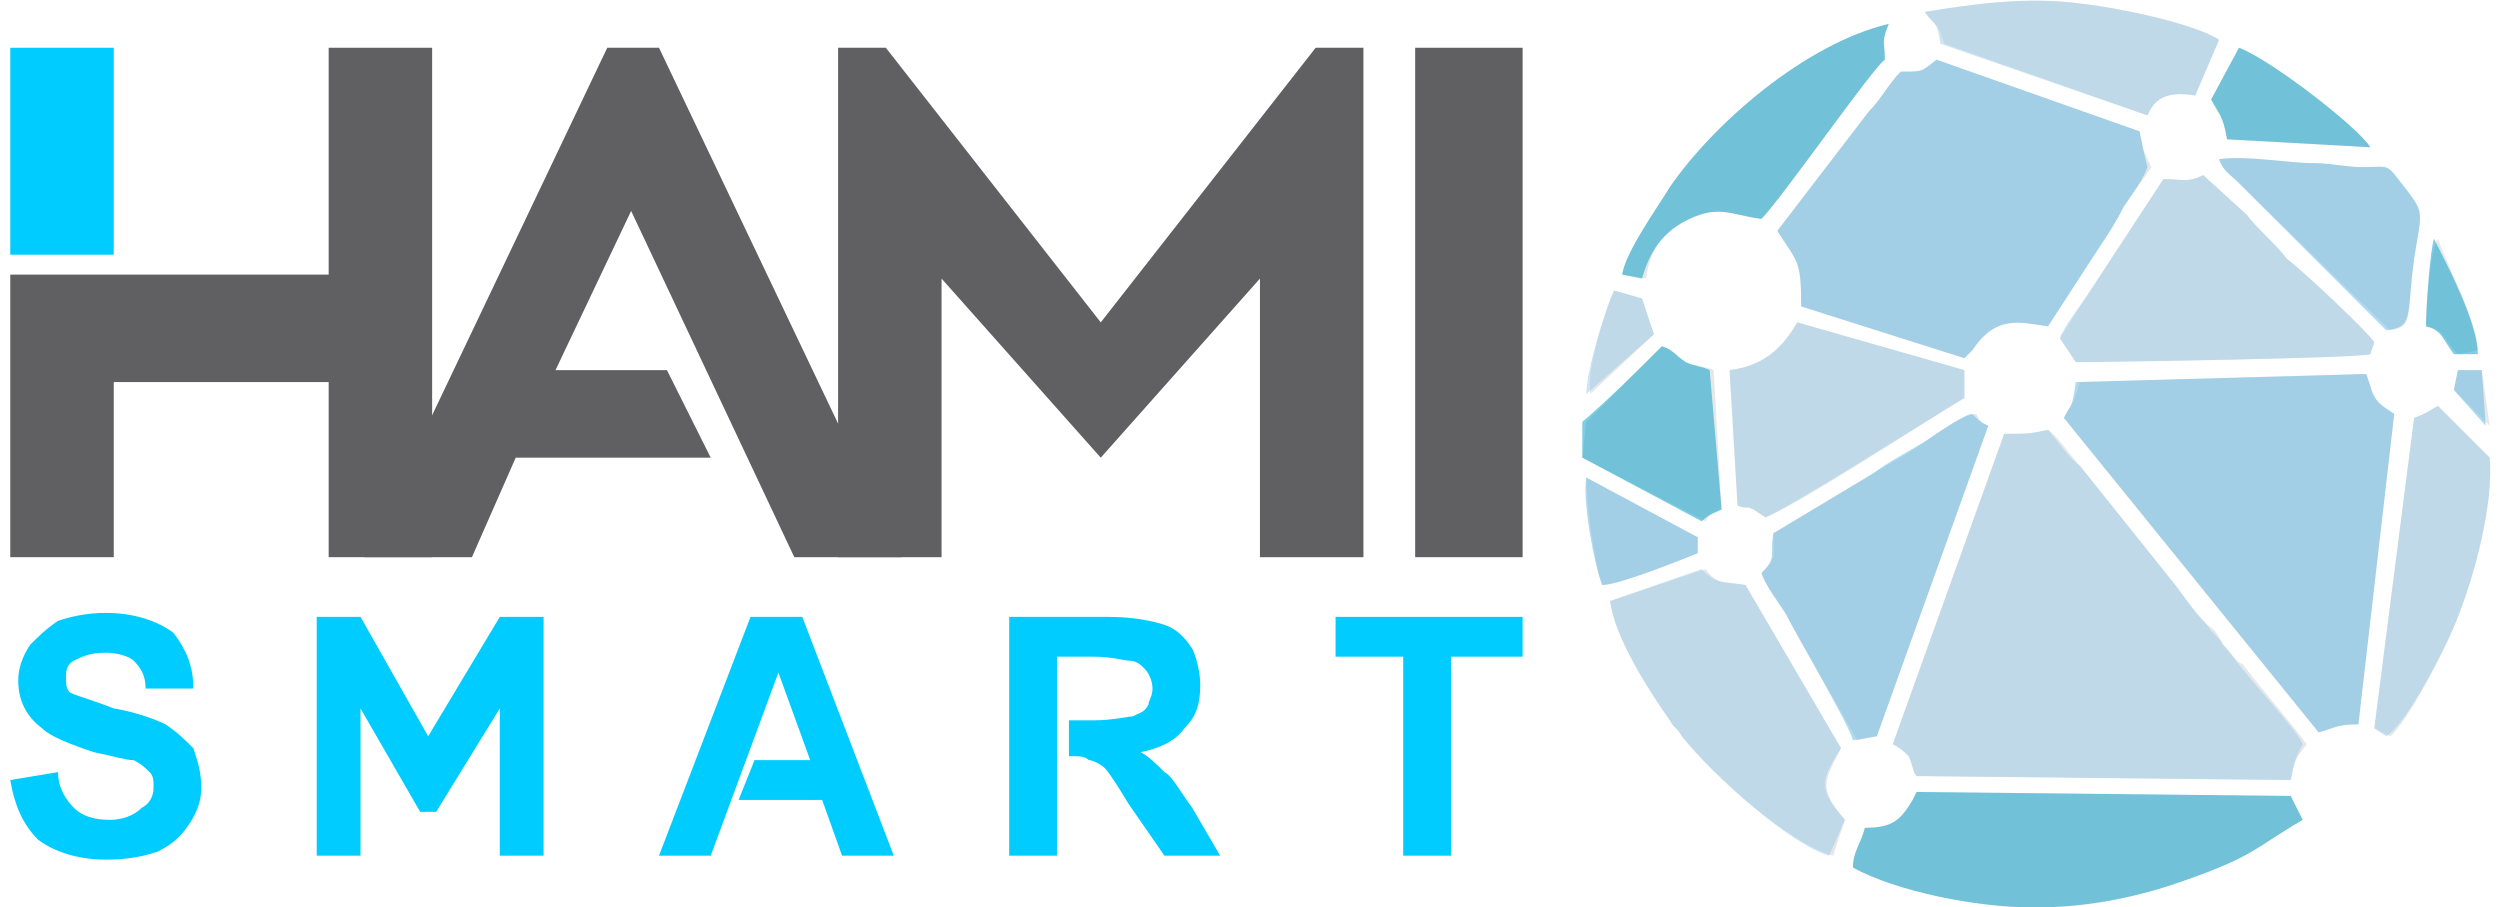 <?xml version="1.0" encoding="UTF-8"?>
<!DOCTYPE svg PUBLIC "-//W3C//DTD SVG 1.1//EN" "http://www.w3.org/Graphics/SVG/1.1/DTD/svg11.dtd">
<!-- Creator: CorelDRAW 2021 (64-Bit) -->
<svg xmlns="http://www.w3.org/2000/svg" xml:space="preserve" width="135px" height="49px" version="1.1" style="shape-rendering:geometricPrecision; text-rendering:geometricPrecision; image-rendering:optimizeQuality; fill-rule:evenodd; clip-rule:evenodd"
viewBox="0 0 6.23 2.28"
 xmlns:xlink="http://www.w3.org/1999/xlink"
 xmlns:xodm="http://www.corel.com/coreldraw/odm/2003">
 <defs>
  <style type="text/css">
   <![CDATA[
    .fil0 {fill:#E6E7E8}
    .fil5 {fill:#606062}
    .fil6 {fill:#00CCFF}
    .fil4 {fill:#00CCFF;fill-rule:nonzero}
    .fil3 {fill:#019DC9;fill-opacity:0.51}
    .fil2 {fill:#61B8E3;fill-opacity:0.51}
    .fil1 {fill:#9CCDE7;fill-opacity:0.51}
   ]]>
  </style>
 </defs>
 <g id="Layer_x0020_1">
  <g id="_2157337235936">
   <g>
    <path class="fil0" d="M4.73 1.87c0.02,0.01 0.03,0.02 0.04,0.03 0.01,0.02 0.01,0.04 0.02,0.05l0.94 0.01c0.01,-0.05 0.01,-0.05 0.04,-0.09 -0.02,-0.03 -0.13,-0.16 -0.16,-0.2 -0.02,-0.01 -0.03,-0.03 -0.05,-0.05 -0.01,-0.02 -0.02,-0.04 -0.04,-0.05 -0.03,-0.03 -0.05,-0.06 -0.08,-0.1l-0.24 -0.3c-0.02,-0.02 -0.06,-0.08 -0.08,-0.09 -0.04,0.01 -0.05,0.01 -0.11,0.01l-0.28 0.78z"/>
    <path class="fil0" d="M5.2 0.96c-0.02,0.07 -0.02,0.05 -0.04,0.09l0.64 0.79c0.04,-0.01 0.05,-0.02 0.1,-0.02l0.09 -0.78c-0.03,-0.02 -0.05,-0.03 -0.06,-0.07l-0.01 -0.03c0,0 0,0 -0.01,0l-0.71 0.02z"/>
    <path class="fil0" d="M4.75 0.18c-0.03,0.03 -0.05,0.07 -0.08,0.1l-0.23 0.3c0.05,0.08 0.06,0.07 0.06,0.19l0.41 0.13 0.02 -0.02c0.06,-0.09 0.12,-0.07 0.19,-0.06l0.13 -0.2c0.02,-0.03 0.04,-0.06 0.06,-0.1 0.02,-0.03 0.05,-0.07 0.07,-0.1 -0.02,-0.04 -0.02,-0.04 -0.03,-0.09l-0.51 -0.18c-0.04,0.03 -0.03,0.03 -0.09,0.03z"/>
    <path class="fil0" d="M5.09 2.28c0.14,0 0.27,-0.03 0.38,-0.07 0.17,-0.06 0.17,-0.08 0.29,-0.15l-0.03 -0.06 -0.94 -0.01 -0.01 0.02c-0.03,0.05 -0.05,0.07 -0.12,0.07 -0.01,0.04 -0.03,0.06 -0.03,0.1 0.11,0.06 0.31,0.1 0.46,0.1l0 0z"/>
    <path class="fil0" d="M4.43 1.34c0,0.06 0.01,0.06 -0.03,0.1 0.01,0.03 0.04,0.07 0.06,0.1 0.03,0.06 0.16,0.28 0.18,0.32l0.05 -0.01 0.28 -0.78c-0.02,-0.01 -0.02,-0.01 -0.03,-0.03 -0.03,0 -0.1,0.05 -0.13,0.07 -0.04,0.03 -0.08,0.05 -0.13,0.08l-0.25 0.15z"/>
    <path class="fil0" d="M5.41 0.45l-0.19 0.29c-0.02,0.03 -0.05,0.08 -0.07,0.11l0.04 0.06c0.07,0 0.72,-0.01 0.74,-0.02l0.01 -0.03c-0.02,-0.03 -0.18,-0.18 -0.22,-0.21 -0.03,-0.04 -0.07,-0.07 -0.1,-0.11l-0.11 -0.1c-0.04,0.02 -0.05,0.01 -0.1,0.01z"/>
    <path class="fil0" d="M4.02 1.51c0.01,0.09 0.1,0.23 0.15,0.3 0.01,0.02 0.02,0.02 0.03,0.04 0.08,0.1 0.27,0.27 0.38,0.3l0.03 -0.09c-0.07,-0.08 -0.05,-0.1 -0.01,-0.18l-0.24 -0.41c-0.06,-0.01 -0.07,0 -0.1,-0.04l-0.24 0.08z"/>
    <path class="fil0" d="M4.32 0.93l0.02 0.34c0.02,0.01 0.02,0 0.04,0.01l0.03 0.02c0.08,-0.03 0.4,-0.24 0.5,-0.3l0 -0.07 -0.42 -0.12c-0.04,0.07 -0.09,0.11 -0.17,0.12z"/>
    <path class="fil0" d="M6.04 1.05l-0.1 0.78 0.04 0.02c0.04,-0.03 0.14,-0.22 0.17,-0.3 0.04,-0.1 0.09,-0.28 0.08,-0.4l-0.13 -0.13c-0.02,0.01 -0.03,0.02 -0.06,0.03z"/>
    <path class="fil0" d="M4.81 0.03c0.03,0.04 0.03,0.02 0.05,0.08l0.51 0.18c0.02,-0.05 0.06,-0.06 0.12,-0.05l0.06 -0.14c-0.06,-0.04 -0.25,-0.08 -0.34,-0.09 -0.13,-0.02 -0.28,0 -0.4,0.02z"/>
    <path class="fil0" d="M4.05 0.69l0.06 0.01c0.01,-0.07 0.04,-0.11 0.09,-0.14 0.09,-0.05 0.12,-0.02 0.2,-0.01 0.05,-0.05 0.28,-0.38 0.31,-0.4 0,-0.05 -0.01,-0.04 0.01,-0.09 -0.21,0.05 -0.44,0.25 -0.55,0.41 -0.03,0.05 -0.11,0.16 -0.12,0.22z"/>
    <path class="fil0" d="M5.98 0.83c0.06,-0.01 0.04,-0.03 0.06,-0.18 0.02,-0.13 0.03,-0.11 -0.04,-0.2 -0.03,-0.04 -0.03,-0.03 -0.09,-0.03 -0.04,0 -0.08,-0.01 -0.12,-0.01 -0.07,0 -0.17,-0.02 -0.24,-0.01 0.01,0.03 0.03,0.04 0.05,0.06 0.02,0.02 0.03,0.03 0.05,0.05l0.33 0.32z"/>
    <path class="fil0" d="M3.96 1.06l-0.01 0.09 0.31 0.16c0.01,-0.02 0.02,-0.02 0.04,-0.03l-0.02 -0.35c-0.02,-0.01 -0.05,-0.01 -0.07,-0.02 -0.03,-0.02 -0.03,-0.03 -0.06,-0.04 -0.06,0.06 -0.13,0.13 -0.19,0.19z"/>
    <path class="fil0" d="M5.53 0.25c0.02,0.03 0.03,0.04 0.04,0.1l0.36 0.02c-0.03,-0.05 -0.25,-0.22 -0.33,-0.25l-0.07 0.13z"/>
    <path class="fil0" d="M4 1.47c0.04,0 0.19,-0.06 0.24,-0.08l0 -0.04 -0.28 -0.15c0,0.06 0.02,0.22 0.04,0.27z"/>
    <path class="fil0" d="M3.97 0.99l0.16 -0.15 -0.03 -0.09 -0.07 -0.02c-0.02,0.04 -0.07,0.2 -0.06,0.26z"/>
    <path class="fil0" d="M6.07 0.82c0.05,0.01 0.04,0.03 0.08,0.07l0.05 -0.01c0,-0.07 -0.08,-0.22 -0.1,-0.28 -0.02,0.03 -0.03,0.17 -0.03,0.22z"/>
    <polygon class="fil0" points="6.14,0.98 6.23,1.07 6.21,0.93 6.15,0.93 "/>
   </g>
   <g>
    <path class="fil1" d="M4.73 1.87c0.02,0.01 0.03,0.02 0.04,0.03 0.01,0.02 0.01,0.04 0.02,0.05l0.94 0.01c0.01,-0.05 0.01,-0.05 0.03,-0.09 -0.01,-0.03 -0.13,-0.16 -0.16,-0.2 -0.01,-0.01 -0.02,-0.03 -0.04,-0.05 -0.01,-0.02 -0.03,-0.03 -0.04,-0.05 -0.03,-0.03 -0.05,-0.06 -0.08,-0.1l-0.24 -0.3c-0.02,-0.01 -0.07,-0.08 -0.08,-0.09 -0.05,0.01 -0.05,0.01 -0.11,0.01l-0.28 0.78z"/>
    <path class="fil2" d="M5.19 0.96c-0.01,0.07 -0.01,0.05 -0.03,0.09l0.64 0.79c0.04,-0.01 0.04,-0.02 0.1,-0.02l0.09 -0.78c-0.03,-0.02 -0.05,-0.03 -0.06,-0.07l-0.01 -0.03c0,0 -0.01,0 -0.01,0l-0.72 0.02z"/>
    <path class="fil2" d="M4.75 0.18c-0.03,0.03 -0.05,0.07 -0.08,0.1l-0.23 0.3c0.05,0.08 0.06,0.07 0.06,0.19l0.41 0.13 0.02 -0.02c0.06,-0.09 0.12,-0.07 0.19,-0.06l0.13 -0.2c0.02,-0.03 0.04,-0.06 0.06,-0.1 0.02,-0.03 0.05,-0.07 0.06,-0.1 -0.01,-0.04 -0.01,-0.04 -0.02,-0.09l-0.51 -0.18c-0.04,0.03 -0.03,0.03 -0.09,0.03z"/>
    <path class="fil3" d="M5.09 2.28c0.14,0 0.27,-0.03 0.38,-0.07 0.17,-0.06 0.17,-0.08 0.29,-0.15l-0.03 -0.06 -0.94 -0.01 -0.01 0.02c-0.03,0.05 -0.05,0.07 -0.12,0.07 -0.01,0.04 -0.03,0.06 -0.03,0.1 0.11,0.06 0.31,0.1 0.45,0.1l0.01 0z"/>
    <path class="fil2" d="M4.43 1.34c-0.01,0.06 0.01,0.06 -0.03,0.1 0.01,0.03 0.04,0.07 0.06,0.1 0.03,0.06 0.16,0.28 0.17,0.32l0.06 -0.01 0.28 -0.78c-0.02,-0.01 -0.02,-0.01 -0.04,-0.03 -0.02,0 -0.09,0.05 -0.12,0.07 -0.05,0.03 -0.09,0.05 -0.13,0.08l-0.25 0.15z"/>
    <path class="fil1" d="M5.41 0.45l-0.19 0.29c-0.02,0.03 -0.06,0.08 -0.07,0.11l0.04 0.06c0.07,0 0.71,-0.01 0.74,-0.02l0.01 -0.03c-0.02,-0.03 -0.18,-0.18 -0.22,-0.21 -0.03,-0.04 -0.07,-0.07 -0.1,-0.11l-0.11 -0.1c-0.04,0.02 -0.05,0.01 -0.1,0.01z"/>
    <path class="fil1" d="M4.02 1.51c0.01,0.09 0.1,0.23 0.15,0.3 0.01,0.02 0.02,0.02 0.03,0.04 0.08,0.1 0.27,0.27 0.37,0.3l0.04 -0.09c-0.07,-0.08 -0.06,-0.1 -0.01,-0.18l-0.24 -0.41c-0.06,-0.01 -0.07,0 -0.11,-0.04l-0.23 0.08z"/>
    <path class="fil1" d="M4.32 0.93l0.02 0.34c0.02,0.01 0.02,0 0.04,0.01l0.03 0.02c0.07,-0.03 0.4,-0.24 0.5,-0.3l0 -0.07 -0.42 -0.12c-0.04,0.07 -0.09,0.11 -0.17,0.12z"/>
    <path class="fil1" d="M6.04 1.05l-0.1 0.78 0.03 0.02c0.05,-0.03 0.15,-0.22 0.18,-0.3 0.04,-0.1 0.09,-0.28 0.08,-0.4l-0.13 -0.13c-0.02,0.01 -0.03,0.02 -0.06,0.03z"/>
    <path class="fil1" d="M4.81 0.03c0.03,0.04 0.03,0.02 0.04,0.08l0.52 0.18c0.02,-0.05 0.06,-0.06 0.12,-0.05l0.06 -0.14c-0.06,-0.04 -0.25,-0.08 -0.34,-0.09 -0.14,-0.02 -0.28,0 -0.4,0.02z"/>
    <path class="fil3" d="M4.05 0.69l0.05 0.01c0.02,-0.07 0.05,-0.11 0.1,-0.14 0.09,-0.05 0.12,-0.02 0.2,-0.01 0.05,-0.05 0.28,-0.38 0.31,-0.4 0,-0.05 -0.01,-0.04 0.01,-0.09 -0.21,0.05 -0.44,0.25 -0.55,0.41 -0.03,0.05 -0.11,0.16 -0.12,0.22z"/>
    <path class="fil2" d="M5.97 0.83c0.07,-0.01 0.05,-0.03 0.07,-0.18 0.02,-0.13 0.03,-0.11 -0.04,-0.2 -0.03,-0.04 -0.03,-0.03 -0.09,-0.03 -0.04,0 -0.08,-0.01 -0.12,-0.01 -0.07,0 -0.17,-0.02 -0.24,-0.01 0.01,0.03 0.03,0.04 0.05,0.06 0.02,0.02 0.03,0.03 0.05,0.05l0.32 0.32z"/>
    <path class="fil3" d="M3.95 1.06l0 0.09 0.3 0.16c0.02,-0.02 0.03,-0.02 0.05,-0.03l-0.03 -0.35c-0.02,-0.01 -0.04,-0.01 -0.06,-0.02 -0.03,-0.02 -0.03,-0.03 -0.06,-0.04 -0.06,0.06 -0.13,0.13 -0.2,0.19z"/>
    <path class="fil3" d="M5.53 0.25c0.02,0.04 0.03,0.04 0.04,0.1l0.36 0.02c-0.03,-0.05 -0.25,-0.22 -0.33,-0.25l-0.07 0.13z"/>
    <path class="fil2" d="M4 1.47c0.04,0 0.19,-0.06 0.24,-0.08l0 -0.04 -0.28 -0.15c-0.01,0.06 0.02,0.22 0.04,0.27z"/>
    <path class="fil1" d="M3.96 0.99l0.17 -0.15 -0.03 -0.09 -0.07 -0.02c-0.02,0.04 -0.07,0.2 -0.07,0.26z"/>
    <path class="fil3" d="M6.07 0.82c0.04,0.01 0.04,0.03 0.07,0.07l0.06 0c0,-0.08 -0.08,-0.23 -0.11,-0.29 -0.01,0.03 -0.02,0.17 -0.02,0.22z"/>
    <polygon class="fil2" points="6.14,0.98 6.22,1.07 6.21,0.93 6.15,0.93 "/>
   </g>
  </g>
  <g id="_2157337221104">
   <polygon class="fil4" points="3.5,2.15 3.5,1.65 3.33,1.65 3.33,1.55 3.8,1.55 3.8,1.65 3.62,1.65 3.62,2.15 "/>
   <path class="fil4" d="M2.66 1.81l0 0.09c0.03,0 0.04,0 0.05,0.01 0.01,0 0.03,0.01 0.04,0.02 0.01,0.01 0.03,0.04 0.06,0.09l0.09 0.13 0.14 0 -0.07 -0.12c-0.03,-0.04 -0.05,-0.08 -0.07,-0.09 -0.02,-0.02 -0.04,-0.04 -0.06,-0.05 0.05,-0.01 0.09,-0.03 0.11,-0.06 0.03,-0.03 0.04,-0.06 0.04,-0.11 0,-0.03 -0.01,-0.07 -0.02,-0.09 -0.02,-0.03 -0.04,-0.05 -0.07,-0.06 -0.03,-0.01 -0.08,-0.02 -0.14,-0.02l-0.25 0 0 0.6 0.12 0 0 -0.5 0.09 0c0.05,0 0.08,0.01 0.09,0.01 0.02,0 0.03,0.01 0.04,0.02 0.01,0.01 0.02,0.03 0.02,0.05 0,0.02 -0.01,0.03 -0.01,0.04 -0.01,0.02 -0.02,0.02 -0.04,0.03 -0.01,0 -0.05,0.01 -0.1,0.01l-0.06 0z"/>
   <polygon class="fil4" points="1.87,1.91 1.83,2.01 2.04,2.01 2.09,2.15 2.22,2.15 1.99,1.55 1.86,1.55 1.63,2.15 1.76,2.15 1.93,1.69 2.01,1.91 "/>
   <polygon class="fil4" points="0.77,2.15 0.77,1.55 0.88,1.55 1.05,1.85 1.23,1.55 1.34,1.55 1.34,2.15 1.23,2.15 1.23,1.78 1.07,2.04 1.03,2.04 0.88,1.78 0.88,2.15 "/>
   <path class="fil4" d="M0 1.96l0.12 -0.02c0,0.04 0.02,0.07 0.04,0.09 0.02,0.02 0.05,0.03 0.09,0.03 0.03,0 0.06,-0.01 0.08,-0.03 0.02,-0.01 0.03,-0.03 0.03,-0.05 0,-0.02 0,-0.03 -0.01,-0.04 -0.01,-0.01 -0.02,-0.02 -0.04,-0.03 -0.02,0 -0.05,-0.01 -0.1,-0.02 -0.06,-0.02 -0.11,-0.04 -0.13,-0.06 -0.04,-0.03 -0.06,-0.07 -0.06,-0.12 0,-0.03 0.01,-0.06 0.03,-0.09 0.02,-0.02 0.04,-0.04 0.07,-0.06 0.03,-0.01 0.07,-0.02 0.12,-0.02 0.07,0 0.13,0.02 0.17,0.05 0.03,0.04 0.05,0.08 0.05,0.14l-0.12 0c0,-0.03 -0.01,-0.05 -0.03,-0.07 -0.01,-0.01 -0.04,-0.02 -0.07,-0.02 -0.04,0 -0.06,0.01 -0.08,0.02 -0.02,0.01 -0.02,0.03 -0.02,0.04 0,0.02 0,0.03 0.01,0.04 0.02,0.01 0.06,0.02 0.11,0.04 0.06,0.01 0.11,0.03 0.13,0.04 0.03,0.02 0.05,0.04 0.07,0.06 0.01,0.03 0.02,0.06 0.02,0.1 0,0.03 -0.01,0.06 -0.03,0.09 -0.02,0.03 -0.04,0.05 -0.08,0.07 -0.03,0.01 -0.07,0.02 -0.13,0.02 -0.07,0 -0.13,-0.02 -0.17,-0.05 -0.04,-0.04 -0.06,-0.09 -0.07,-0.15z"/>
  </g>
  <g id="_2157337231856">
   <polygon class="fil5" points="3.53,1.4 3.8,1.4 3.8,0.12 3.53,0.12 "/>
   <polygon class="fil5" points="2.34,1.4 2.34,0.7 2.74,1.15 3.14,0.7 3.14,1.4 3.4,1.4 3.4,0.12 3.28,0.12 2.74,0.81 2.2,0.12 2.08,0.12 2.08,1.4 "/>
   <polygon class="fil5" points="1.97,1.4 2.24,1.4 1.63,0.12 1.5,0.12 0.89,1.4 1.16,1.4 1.27,1.15 1.76,1.15 1.65,0.93 1.37,0.93 1.56,0.53 "/>
   <polygon class="fil5" points="0.8,0.96 0.8,1.4 1.06,1.4 1.06,0.12 0.8,0.12 0.8,0.69 0,0.69 0,1.4 0.26,1.4 0.26,0.96 "/>
   <rect class="fil6" y="0.12" width="0.26" height="0.52"/>
  </g>
 </g>
</svg>
